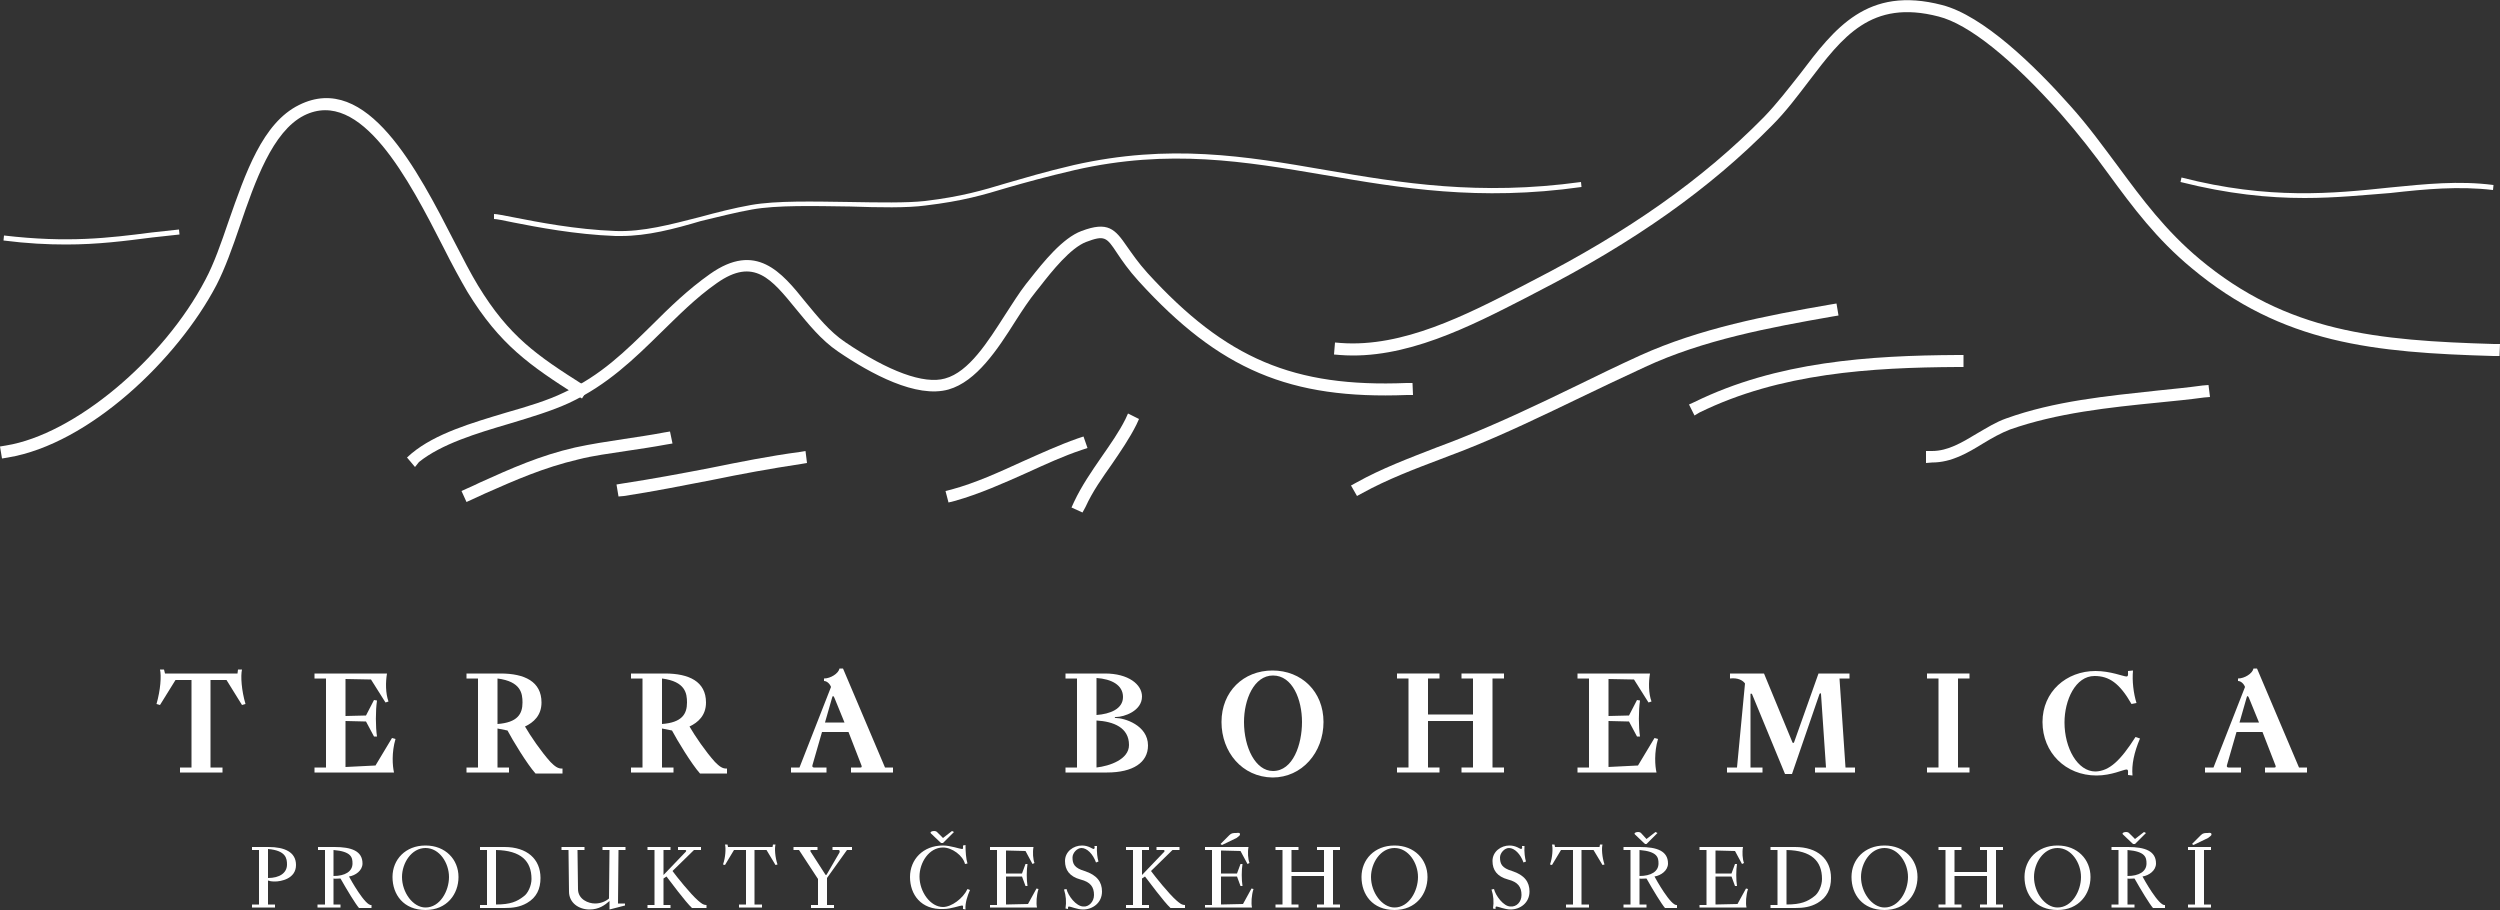 <?xml version="1.0" encoding="utf-8"?>
<!-- Generator: Adobe Illustrator 27.9.0, SVG Export Plug-In . SVG Version: 6.00 Build 0)  -->
<svg version="1.1" id="Vrstva_1" xmlns="http://www.w3.org/2000/svg" xmlns:xlink="http://www.w3.org/1999/xlink" x="0px" y="0px"
	 viewBox="0 0 500 182" style="enable-background:new 0 0 500 182;" xml:space="preserve">
<rect x="0" y="0" width="500" height="182" fill="#333333" stroke="none"/>
<style type="text/css">
	.st0{fill:#FFFFFF;}
</style>
<path class="st0" d="M13.2,48.9c-3.7,0-7.8-0.2-12.5-0.8l0.1-1c12.8,1.5,20.9,0.5,29.5-0.6c1.8-0.2,3.7-0.4,5.5-0.6l0.1,1
	c-1.9,0.2-3.7,0.4-5.5,0.6C24.9,48.2,19.6,48.9,13.2,48.9z"/>
<path class="st0" d="M124.2,47.2c-0.4,0-0.7,0-1.1,0c-8.1-0.3-15.8-1.8-20.4-2.7c-1.9-0.4-3.4-0.7-3.9-0.7v-1c0.6,0,2,0.3,4.1,0.7
	c4.6,0.9,12.2,2.4,20.2,2.7c5.5,0.2,11-1.3,16.9-2.8c3.3-0.9,6.8-1.8,10.2-2.4c5.1-0.9,12.5-0.7,19.8-0.6c5.8,0.1,11.4,0.2,15-0.2
	c7.4-0.9,11.4-2.1,16.4-3.6c3.5-1,7.4-2.2,13.4-3.6c19.1-4.3,34.2-1.8,50.3,1c15.1,2.6,30.7,5.2,51.1,2.4l0.1,1
	c-20.5,2.9-36.2,0.2-51.4-2.4c-15.9-2.7-31-5.3-49.9-1c-6,1.4-9.9,2.5-13.4,3.5c-5,1.5-9,2.7-16.5,3.6c-3.7,0.5-9.2,0.4-15.1,0.2
	c-7.2-0.1-14.6-0.3-19.6,0.6c-3.4,0.6-6.8,1.5-10.2,2.3C134.8,45.8,129.5,47.2,124.2,47.2z"/>
<path class="st0" d="M460.9,39.6c-7.2,0-15.3-0.8-24.8-3.2l0.2-0.9c17.5,4.5,30.4,3.2,41.7,2c7.1-0.7,13.8-1.4,20.7-0.5l-0.1,1
	c-6.8-0.8-13.4-0.2-20.5,0.6C472.9,39,467.2,39.6,460.9,39.6z"/>
<path class="st0" d="M0.4,91.7L0,89.3l1.2-0.2c13.6-2.2,31.5-17.1,39.9-33.2c1.7-3.2,3.1-7.2,4.6-11.6c3.4-9.7,6.8-19.7,14.1-23.3
	c13.6-6.8,23.7,13,31.1,27.4c1.7,3.3,3.3,6.4,4.7,8.7c6.2,10.2,11.8,14,21.1,19.9l1,0.6l-1.3,2.1l-1-0.6C106,73.1,100,69,93.5,58.4
	c-1.4-2.4-3.1-5.5-4.8-8.9c-6.9-13.5-16.5-32.1-27.9-26.4c-6.3,3.2-9.8,13.2-12.8,22c-1.5,4.4-3,8.6-4.7,11.9
	C35.5,71.9,17.8,88.8,1.6,91.5L0.4,91.7z"/>
<path class="st0" d="M83,93.4l-1.6-1.9l0.9-0.8c4.8-4,12-6.1,19-8.2c4.2-1.2,8.2-2.4,11.5-4c7.4-3.4,12.3-8.3,17.6-13.5
	c3.5-3.5,7.2-7.1,11.6-10.2c9.2-6.5,14.3-0.4,19.1,5.6c2.4,2.9,4.8,5.9,7.9,8c8.7,5.9,15.8,8.5,20,7.3c4.8-1.3,8.6-7.4,12-12.7
	c1.5-2.3,2.8-4.4,4.2-6.2l0.8-1c2.6-3.3,6.5-8.2,10.3-9.6c5.3-2,6.7-0.4,9.1,3.1c1,1.4,2.2,3.2,4.1,5.3c15.7,17.2,29.3,22.9,51.8,22
	l1.2,0l0.1,2.4l-1.2,0c-23.4,0.9-37.5-5-53.7-22.8c-2-2.2-3.3-4.1-4.3-5.6c-2.1-3.2-2.5-3.6-6.2-2.2c-3.1,1.2-6.8,5.8-9.2,8.9
	l-0.8,1c-1.3,1.6-2.7,3.7-4.1,5.9c-3.6,5.7-7.8,12.1-13.4,13.7c-6.4,1.8-15.5-3.1-22.1-7.6c-3.4-2.3-6-5.6-8.4-8.5
	c-4.9-6-8.4-10.4-15.8-5.2c-4.3,3-7.8,6.6-11.3,10c-5.2,5.1-10.6,10.4-18.3,14c-3.5,1.6-7.5,2.8-11.8,4.1c-6.8,2-13.7,4.1-18.2,7.7
	L83,93.4z"/>
<path class="st0" d="M93.3,100.4l-1-2.2l1.1-0.5c0.9-0.4,1.8-0.8,2.6-1.2c6.2-2.8,12-5.4,19-7c3.2-0.7,6.5-1.2,9.8-1.7
	c2.6-0.4,5.4-0.8,8-1.3l1.2-0.2l0.5,2.4l-1.2,0.2c-2.7,0.5-5.4,0.9-8.1,1.3c-3.2,0.5-6.5,0.9-9.6,1.7c-6.8,1.6-12.5,4.1-18.6,6.8
	c-0.9,0.4-1.7,0.8-2.6,1.2L93.3,100.4z"/>
<path class="st0" d="M123.7,99.3l-0.4-2.4l1.2-0.2c5.9-0.9,11.8-2,17.5-3.1c5.9-1.2,11.9-2.4,17.9-3.2l1.2-0.2l0.3,2.4l-1.2,0.2
	c-6,0.9-12,2-17.8,3.2c-5.7,1.1-11.7,2.3-17.6,3.2L123.7,99.3z"/>
<path class="st0" d="M189.7,100.5l-0.6-2.3l1.2-0.3c4.8-1.3,9.6-3.5,14.2-5.6c3.6-1.6,7.3-3.3,11-4.6l1.2-0.4l0.8,2.3l-1.2,0.4
	c-3.6,1.2-7.3,2.9-10.8,4.5c-4.7,2.1-9.6,4.3-14.6,5.7L189.7,100.5z"/>
<path class="st0" d="M216.5,102.5l-2.2-1l0.5-1.1c1.5-3.2,3.5-6.1,5.5-9c1.8-2.6,3.5-5,4.8-7.6l0.5-1.1l2.2,1.1l-0.5,1.1
	c-1.4,2.8-3.2,5.4-4.9,7.9c-1.9,2.7-3.9,5.5-5.3,8.6L216.5,102.5z"/>
<path class="st0" d="M271.4,99.2l-1.2-2.1l1.1-0.6c5-2.8,10.6-4.9,16-7c1.6-0.6,3.2-1.2,4.7-1.8c8-3.2,15.8-6.9,23.2-10.5
	c4.1-2,8.4-4.1,12.8-6.1c11.9-5.4,25.3-8,38.1-10.2l1.2-0.2l0.4,2.4l-1.2,0.2c-12.6,2.2-25.9,4.7-37.5,10.1c-4.3,2-8.6,4-12.7,6
	c-7.5,3.6-15.3,7.4-23.4,10.6c-1.6,0.6-3.1,1.2-4.7,1.8c-5.3,2-10.8,4.1-15.7,6.8L271.4,99.2z"/>
<path class="st0" d="M338.9,83.1l-1.1-2.2l1.1-0.5c16.5-8.1,35-9.3,52.6-9.4l1.2,0l0,2.4l-1.2,0c-17.3,0.1-35.5,1.2-51.6,9.1
	L338.9,83.1z"/>
<path class="st0" d="M385.2,92.6l0-2.4l1.2,0c3.2,0,6-1.7,9-3.5c1.9-1.1,3.8-2.3,5.8-3c9.7-3.5,20.2-4.5,30.4-5.6
	c2.9-0.3,6-0.6,8.9-1l1.2-0.1l0.3,2.4l-1.2,0.1c-2.9,0.4-6,0.7-9,1c-10.1,1-20.4,2.1-29.8,5.4c-1.8,0.7-3.6,1.7-5.4,2.8
	c-3.1,1.9-6.3,3.8-10.2,3.8L385.2,92.6z"/>
<path class="st0" d="M499.9,71.2l-1.2,0c-23.9-0.7-42.2-2.4-60.4-17.6c-7-5.8-11.7-12.1-16.6-18.8c-2.9-4-6-8-9.6-12.1
	c-9.8-11-18.4-17.9-24.4-19.4c-13.5-3.5-19.2,4.1-25.9,12.9c-2.3,3-4.6,6.1-7.4,8.9c-12.5,12.7-27.5,23.3-47,33.3l-2.1,1.1
	C294,65.3,281,72,268,71l-1.2-0.1l0.2-2.4l1.2,0.1c12.4,0.9,25-5.6,36.1-11.3l2.1-1.1c19.3-9.9,34.1-20.3,46.4-32.8
	c2.6-2.7,4.9-5.7,7.2-8.6c6.9-9.1,13.4-17.7,28.4-13.8c8.2,2.1,18.5,12.1,25.6,20.1c3.7,4.1,6.7,8.3,9.7,12.3
	c4.8,6.5,9.4,12.7,16.2,18.4c17.6,14.7,35.5,16.3,58.9,17l1.2,0L499.9,71.2z"/>
<g>
	<path class="st0" d="M42.2,153.5h2.3v1H36v-1h2.3V136h-3.2l-3.1,5l-0.7-0.2c0.8-2.8,1-5.6,0.7-6.9h0.8l0.2,0.8h14.5l0.1-0.8h0.8
		c-0.3,1.3-0.1,4.2,0.7,6.9l-0.7,0.2l-3.1-5h-3.2V153.5z"/>
	<path class="st0" d="M69.1,153.4l6-0.3l3.3-5.5l0.7,0.2c-0.8,2.7-0.6,5.4-0.3,6.7H62.9v-1h2.3v-17.8h-2.3v-1h14.5
		c-0.3,1.7-0.3,4,0.3,5.6l-0.6,0.2l-2.9-4.6l-5.1-0.1v7.4l4.1-0.1l1.6-3.1l0.6,0.1c-0.3,2-0.3,5.3,0,7.2l-0.6,0l-1.6-3l-4.1-0.1
		V153.4z"/>
	<path class="st0" d="M99.5,145.7v7.8h2.3v1h-8.5v-1h2.3v-17.8h-2.3v-1h6.8c4.8,0,8.2,1.6,8.2,5.8c0,2.6-1.6,4-3.3,4.8
		c1.1,1.9,3.2,5,5.1,7.1c0.8,0.8,1.5,1.4,2.4,1.3v1h-5.4c-1.7-1.9-4.6-6.7-5.6-8.6C100.5,145.9,99.9,145.8,99.5,145.7z M99.5,144.8
		c4-0.3,5-2,5-4.3c0-1.8-0.3-4.2-5-4.8V144.8z"/>
	<path class="st0" d="M132.4,145.7v7.8h2.3v1h-8.5v-1h2.3v-17.8h-2.3v-1h6.8c4.8,0,8.2,1.6,8.2,5.8c0,2.6-1.6,4-3.3,4.8
		c1.1,1.9,3.2,5,5.1,7.1c0.8,0.8,1.5,1.4,2.4,1.3v1H140c-1.7-1.9-4.6-6.7-5.6-8.6C133.4,145.9,132.8,145.8,132.4,145.7z
		 M132.4,144.8c4-0.3,5-2,5-4.3c0-1.8-0.3-4.2-5-4.8V144.8z"/>
	<path class="st0" d="M164.4,146.4l-1.9,6.6c-0.1,0.3,0,0.5,0.3,0.5h2.5v1h-7.1v-1h1.7l6.3-16.1c-0.2-0.6-0.8-1.2-1.4-1.2l0-0.5
		c1.3,0,2.9-1,3.1-2h0.7l8.4,19.8h1.6v1h-8.4v-1h1.9c0.2,0,0.3-0.1,0.2-0.4l-2.6-6.7H164.4z M168.9,144.5l-2-4.9
		c-0.2-0.5-0.4-0.5-0.5,0l-1.4,4.9H168.9z"/>
	<path class="st0" d="M213.1,154.5v-1h2.3v-17.8h-2.3v-1h7.9c4.7,0,7.4,2.2,7.4,4.6c0,2.9-3.6,4.1-5.2,4.1h-0.1
		c-0.2,0-0.2,0.2,0,0.2h0.1c1.6,0,6.4,1.4,6.4,5.5c0,3.4-3,5.4-8.2,5.4H213.1z M219.3,143c2.7-0.2,5.3-1.2,5.3-3.6
		c0-2.4-2.3-3.6-5.3-3.8V143z M225.8,149c0-3.5-3.1-4.7-6.5-4.9v9.4C221.9,153.2,225.8,151.9,225.8,149z"/>
	<path class="st0" d="M244.3,144.4c0-6.1,4.4-10.3,10.2-10.3c5.8,0,10.2,4.2,10.2,10.3c0,6.1-4.3,11.1-10.2,11.1
		C248.4,155.4,244.3,150.4,244.3,144.4z M260.4,144.4c0-4.5-1.9-9.3-5.8-9.3c-3.8,0-5.8,4.8-5.8,9.3c0,5.1,2.3,9.8,5.8,9.8
		C258.6,154.2,260.4,148.9,260.4,144.4z"/>
	<path class="st0" d="M285.6,153.5h2.3v1h-8.5v-1h2.3v-17.8h-2.3v-1h8.5v1h-2.3v7.2h9v-7.2h-2.3v-1h8.5v1h-2.3v17.8h2.3v1h-8.5v-1
		h2.3v-9.3h-9V153.5z"/>
	<path class="st0" d="M321.6,153.4l6-0.3l3.3-5.5l0.7,0.2c-0.8,2.7-0.6,5.4-0.3,6.7h-15.8v-1h2.3v-17.8h-2.3v-1h14.5
		c-0.3,1.7-0.3,4,0.3,5.6l-0.6,0.2l-2.9-4.6l-5.1-0.1v7.4l4.1-0.1l1.6-3.1l0.6,0.1c-0.3,2-0.3,5.3,0,7.2l-0.6,0l-1.6-3l-4.1-0.1
		V153.4z"/>
	<path class="st0" d="M363.7,134.7h6.2v1h-2l1.2,17.8h1.9v1H363v-1h2.2l-1-14.7c0-0.2-0.2-0.2-0.3,0l-5.5,16H357l-6.6-16
		c-0.1-0.1-0.3-0.1-0.3,0v14.7h2.4v1h-7.1v-1h2l1.6-16.8c-0.4-0.6-1.4-1.2-3-1v-1h6.8l5.7,13.8c0,0.1,0.3,0.1,0.3,0L363.7,134.7z"/>
	<path class="st0" d="M391.6,153.5h2.3v1h-8.5v-1h2.3v-17.8h-2.3v-1h8.5v1h-2.3V153.5z"/>
	<path class="st0" d="M427.1,147.4l0.9,0.3c-1.2,2.8-1.7,5.3-1.5,7.4l-0.9-0.1l0-0.3c0-0.3,0.1-0.8-0.3-0.8c-0.6,0-3,1.2-6,1.2
		c-6.2,0-10.8-4.6-10.8-10.7c0-6.1,4.8-10.2,10.6-10.2c3,0,5.6,1.1,6.2,1.1c0.4,0,0.3-0.6,0.3-0.8l0-0.3l1-0.1
		c-0.2,2.1,0.1,4.6,0.7,6.5l-1,0.2c-2.4-4.2-4.5-5.6-7.4-5.6c-3.8,0-6,4.8-6,9.3c0,5.1,2.6,9.8,6.2,9.8
		C421.9,154.2,424.1,152.1,427.1,147.4z"/>
	<path class="st0" d="M447.3,146.4l-1.9,6.6c-0.1,0.3,0,0.5,0.3,0.5h2.5v1H441v-1h1.7l6.3-16.1c-0.2-0.6-0.8-1.2-1.4-1.2l0-0.5
		c1.3,0,2.9-1,3.1-2h0.7l8.4,19.8h1.6v1H453v-1h1.9c0.2,0,0.3-0.1,0.2-0.4l-2.6-6.7H447.3z M451.8,144.5l-2-4.9
		c-0.2-0.5-0.4-0.5-0.5,0l-1.4,4.9H451.8z"/>
</g>
<g>
	<path class="st0" d="M53.6,180.9H55v0.6h-4.6v-0.6h1.4V170h-1.4v-0.6h3.3c3.2,0,5.5,1,5.5,3.6c0,2.8-3.1,3.3-4.2,3.3
		c-0.8,0-1.1-0.1-1.4-0.2V180.9z M53.6,175.6c2.3,0,3.8-1,3.8-2.7c0-1.2-0.2-2.8-3.8-3.1V175.6z"/>
	<path class="st0" d="M74.3,181.6h-2.5c-0.7-0.8-2.4-3.6-3.7-5.9c-0.6,0-1.1,0.1-1.4,0v5.2h1.4v0.6h-4.6v-0.6H65V170h-1.4v-0.6h3.3
		c3.4,0,5.6,0.8,5.6,3.3c0,1.4-1.4,2.4-2.7,2.6c0.2,0.4,3.3,6,4.5,5.7V181.6z M66.7,175.2c2.3,0,3.8-0.9,3.8-2.5
		c0-1.2-0.2-2.4-3.8-2.7V175.2z"/>
	<path class="st0" d="M91.7,175.4c0,3.4-2.3,6.6-6.6,6.6c-4.4,0-6.6-3.1-6.6-6.6c0-3.5,2.6-6.3,6.6-6.3
		C89.1,169.1,91.7,171.9,91.7,175.4z M80.4,175.4c0,3.1,2.2,6.1,4.7,6.1c2.9,0,4.7-3.3,4.7-6.1c0-2.8-1.9-5.8-4.7-5.8
		C82.3,169.6,80.4,172.6,80.4,175.4z"/>
	<path class="st0" d="M96,181.6v-0.6h1.4V170H96v-0.6h4.9c4.5,0,7.2,2.4,7.2,6.2c0,2.2-0.8,3.9-2.7,5c-1.4,0.8-2.8,1-4.5,1H96z
		 M104.7,179.3c0.9-0.6,1.6-2.2,1.6-3.5c0-3.6-2.1-5.7-7.1-5.8v10.9C102.1,180.9,103.4,180.3,104.7,179.3z"/>
	<path class="st0" d="M117.9,181.9c-2.1,0-4.1-1.3-4.1-3.6l-0.1-8.3h-1.4v-0.6h4.6v0.6h-1.4l0.1,7.8c0,2.1,2.1,2.9,3.4,2.9
		c1.1,0,2.1-0.4,2.8-1l0.1-9.7h-1.4v-0.6h4.6v0.6h-1.4l-0.1,10.7h1.4v0.4l-3.1,0.8v-1.7C121,181,119.8,181.9,117.9,181.9z"/>
	<path class="st0" d="M137,170h-1.4v-0.6h4.6v0.6h-1.4l-4.3,4.2c0.8,1.1,3.6,4.6,5.1,5.9c0.6,0.5,1,0.9,1.7,0.9v0.6h-2.9
		c-1.3-1.2-4.4-5.4-5.1-6.3l-0.6,0.4v5.3h1.4v0.6h-4.6v-0.6h1.4V170h-1.4v-0.6h4.6v0.6h-1.4v5l4.5-4.7
		C137.3,170.1,137.2,170,137,170z"/>
	<path class="st0" d="M152.4,180.9v0.6h-4.6v-0.6h1.4V170l-2.4,0l-1.8,3l-0.4-0.1c0.5-1.4,0.6-3.2,0.4-4h0.5l0.1,0.5h8.9l0.1-0.5
		h0.5c-0.2,0.8-0.1,2.5,0.4,4l-0.4,0.1l-1.8-3l-2.4,0v10.9H152.4z"/>
	<path class="st0" d="M167.7,170h-1.2v-0.6h3.9v0.6h-1l-4,5.6v5.4h1.4v0.6h-4.6v-0.6h1.4v-5.2l-3.8-5.8h-1.1v-0.6h4.8v0.6h-1.2
		c-0.2,0-0.3,0.1-0.2,0.3l2.9,4.5c0.2,0.3,0.2,0.3,0.4,0l2.5-4.3C168,170.2,167.9,170,167.7,170z"/>
	<path class="st0" d="M182,175.4c0-3.5,2.6-6.3,6.6-6.3c1.5,0,3.4,0.7,3.8,0.7c0.3,0,0.2-0.3,0.2-0.5l0-0.2l0.5-0.1
		c0,1.3,0.1,2.8,0.4,3.7l-0.5,0.1c-0.4-1.7-2.6-3.3-4.4-3.3c-2.8,0-4.7,3-4.7,5.8c0,3.1,2.2,6.1,4.7,6.1c1.7,0,4-1.7,4.9-3.6
		l0.5,0.2c-0.5,1.1-1,2.6-0.9,3.9l-0.5-0.1l0-0.2c0-0.2,0.1-0.5-0.2-0.5c-0.4,0-2.2,0.7-3.7,0.7C184.2,182,182,178.9,182,175.4z
		 M188.6,167.6l1.8-1.4l0.4,0.2l-2.2,2.2h-0.4l-2-1.9c-0.3-0.3,0.2-0.5,0.6-0.5c0.3,0,0.5,0.1,0.6,0.2L188.6,167.6z"/>
	<path class="st0" d="M198,181.6v-0.6h1.4V170H198v-0.6h8.7c-0.2,1-0.1,2.5,0.2,3.2l-0.4,0.2l-1.4-2.6l-3.9-0.1v4.6l3.2,0l0.7-1.9
		l0.4,0c-0.2,1.2-0.2,3.2,0,4.4l-0.4,0l-0.7-1.9l-3.2,0v5.6l4.4-0.1l1.7-3.1l0.4,0.1c-0.4,1.2-0.5,2.9-0.3,3.7H198z"/>
	<path class="st0" d="M218.8,179c0-1.6-0.7-2.6-2.7-3.1c-2.2-0.6-3.1-1.9-3.1-3.7c0-1.9,1.7-3.1,3.4-3.1c1.3,0,2.1,0.7,2.3,0.7
		c0.2,0,0.3-0.3,0.2-0.4v-0.2l0.5,0c-0.1,1.1,0.1,2.6,0.3,3.1l-0.5,0.2c-0.6-1.7-1.8-2.9-2.9-2.9c-0.9,0-1.8,1-1.8,1.9
		c0,1.3,0.4,2.1,2.4,2.7c2.5,0.8,3.5,2.2,3.5,4.1c0,2.3-1.9,3.6-3.8,3.6c-1.1,0-2.5-0.6-2.8-0.6c-0.2,0-0.2,0.2-0.2,0.3l0,0.2
		l-0.5-0.1c0.2-1.3,0.1-2.6-0.3-3.8l0.5-0.1c0.3,1.3,1.9,3.5,3.4,3.5C217.7,181.4,218.8,180.4,218.8,179z"/>
	<path class="st0" d="M232.7,170h-1.4v-0.6h4.6v0.6h-1.4l-4.3,4.2c0.8,1.1,3.6,4.6,5.1,5.9c0.6,0.5,1,0.9,1.7,0.9v0.6h-2.9
		c-1.3-1.2-4.4-5.4-5.1-6.3l-0.6,0.4v5.3h1.4v0.6h-4.6v-0.6h1.4V170h-1.4v-0.6h4.6v0.6h-1.4v5l4.5-4.7
		C232.9,170.1,232.9,170,232.7,170z"/>
	<path class="st0" d="M241,181.6v-0.6h1.4V170H241v-0.6h8.7c-0.2,1-0.1,2.5,0.2,3.2l-0.4,0.2l-1.4-2.6l-3.9-0.1v4.6l3.2,0l0.7-1.9
		l0.4,0c-0.2,1.2-0.2,3.2,0,4.4l-0.4,0l-0.7-1.9l-3.2,0v5.6l4.4-0.1l1.7-3.1l0.4,0.1c-0.4,1.2-0.5,2.9-0.3,3.7H241z M248,166.9
		c0,0.2-0.3,0.4-0.7,0.7l-2.9,1.4l-0.3-0.2l1.8-1.8c0.4-0.4,0.8-0.4,1.3-0.4C247.9,166.5,248,166.6,248,166.9z"/>
	<path class="st0" d="M258.3,180.9h1.4v0.6h-4.6v-0.6h1.4V170h-1.4v-0.6h4.6v0.6h-1.4v4.4h6.5V170h-1.4v-0.6h4.6v0.6h-1.4v10.9h1.4
		v0.6h-4.6v-0.6h1.4v-5.7h-6.5V180.9z"/>
	<path class="st0" d="M285.5,175.4c0,3.4-2.3,6.6-6.6,6.6c-4.4,0-6.6-3.1-6.6-6.6c0-3.5,2.6-6.3,6.6-6.3
		C282.9,169.1,285.5,171.9,285.5,175.4z M274.2,175.4c0,3.1,2.2,6.1,4.7,6.1c2.9,0,4.7-3.3,4.7-6.1c0-2.8-1.9-5.8-4.7-5.8
		C276.1,169.6,274.2,172.6,274.2,175.4z"/>
	<path class="st0" d="M304.3,179c0-1.6-0.7-2.6-2.7-3.1c-2.2-0.6-3.1-1.9-3.1-3.7c0-1.9,1.7-3.1,3.4-3.1c1.3,0,2.1,0.7,2.3,0.7
		c0.2,0,0.3-0.3,0.2-0.4v-0.2l0.5,0c-0.1,1.1,0.1,2.6,0.3,3.1l-0.5,0.2c-0.6-1.7-1.8-2.9-2.9-2.9c-0.9,0-1.8,1-1.8,1.9
		c0,1.3,0.4,2.1,2.4,2.7c2.5,0.8,3.5,2.2,3.5,4.1c0,2.3-1.9,3.6-3.8,3.6c-1.1,0-2.5-0.6-2.8-0.6c-0.2,0-0.2,0.2-0.2,0.3l0,0.2
		l-0.5-0.1c0.2-1.3,0.1-2.6-0.3-3.8l0.5-0.1c0.3,1.3,1.9,3.5,3.3,3.5C303.3,181.4,304.3,180.4,304.3,179z"/>
	<path class="st0" d="M317.8,180.9v0.6h-4.6v-0.6h1.4V170l-2.4,0l-1.8,3l-0.4-0.1c0.5-1.4,0.6-3.2,0.4-4h0.5l0.1,0.5h8.9l0.1-0.5
		h0.5c-0.2,0.8-0.1,2.5,0.4,4l-0.4,0.1l-1.8-3l-2.4,0v10.9H317.8z"/>
	<path class="st0" d="M335.5,181.6H333c-0.7-0.8-2.4-3.6-3.7-5.9c-0.6,0-1.1,0.1-1.4,0v5.2h1.4v0.6h-4.6v-0.6h1.4V170h-1.4v-0.6h3.3
		c3.4,0,5.6,0.8,5.6,3.3c0,1.4-1.4,2.4-2.7,2.6c0.2,0.4,3.3,6,4.5,5.7V181.6z M329.3,167.8l1.8-1.4l0.4,0.2l-2.2,2.2H329l-2-1.9
		c-0.3-0.3,0.2-0.5,0.6-0.5c0.3,0,0.5,0.1,0.6,0.2L329.3,167.8z M327.9,175.2c2.3,0,3.8-0.9,3.8-2.5c0-1.2-0.2-2.4-3.8-2.7V175.2z"
		/>
	<path class="st0" d="M339.9,181.6v-0.6h1.4V170h-1.4v-0.6h8.7c-0.2,1-0.1,2.5,0.2,3.2l-0.4,0.2l-1.4-2.6l-3.9-0.1v4.6l3.2,0
		l0.7-1.9l0.4,0c-0.2,1.2-0.2,3.2,0,4.4l-0.4,0l-0.7-1.9l-3.2,0v5.6l4.4-0.1l1.7-3.1l0.4,0.1c-0.4,1.2-0.5,2.9-0.3,3.7H339.9z"/>
	<path class="st0" d="M354.1,181.6v-0.6h1.4V170h-1.4v-0.6h4.9c4.5,0,7.2,2.4,7.2,6.2c0,2.2-0.8,3.9-2.7,5c-1.4,0.8-2.8,1-4.5,1
		H354.1z M362.8,179.3c0.9-0.6,1.6-2.2,1.6-3.5c0-3.6-2.1-5.7-7.1-5.8v10.9C360.2,180.9,361.5,180.3,362.8,179.3z"/>
	<path class="st0" d="M383.5,175.4c0,3.4-2.3,6.6-6.6,6.6c-4.4,0-6.6-3.1-6.6-6.6c0-3.5,2.6-6.3,6.6-6.3
		C380.9,169.1,383.5,171.9,383.5,175.4z M372.2,175.4c0,3.1,2.2,6.1,4.7,6.1c2.9,0,4.7-3.3,4.7-6.1c0-2.8-1.9-5.8-4.7-5.8
		C374.1,169.6,372.2,172.6,372.2,175.4z"/>
	<path class="st0" d="M390.9,180.9h1.4v0.6h-4.6v-0.6h1.4V170h-1.4v-0.6h4.6v0.6h-1.4v4.4h6.5V170h-1.4v-0.6h4.6v0.6h-1.4v10.9h1.4
		v0.6h-4.6v-0.6h1.4v-5.7h-6.5V180.9z"/>
	<path class="st0" d="M418.1,175.4c0,3.4-2.3,6.6-6.6,6.6c-4.4,0-6.6-3.1-6.6-6.6c0-3.5,2.6-6.3,6.6-6.3
		C415.5,169.1,418.1,171.9,418.1,175.4z M406.8,175.4c0,3.1,2.2,6.1,4.7,6.1c2.9,0,4.7-3.3,4.7-6.1c0-2.8-1.9-5.8-4.7-5.8
		C408.7,169.6,406.8,172.6,406.8,175.4z"/>
	<path class="st0" d="M433.1,181.6h-2.5c-0.7-0.8-2.4-3.6-3.7-5.9c-0.6,0-1.1,0.1-1.4,0v5.2h1.4v0.6h-4.6v-0.6h1.4V170h-1.4v-0.6
		h3.3c3.4,0,5.6,0.8,5.6,3.3c0,1.4-1.4,2.4-2.7,2.6c0.2,0.4,3.3,6,4.5,5.7V181.6z M427,167.8l1.8-1.4l0.4,0.2l-2.2,2.2h-0.4l-2-1.9
		c-0.3-0.3,0.2-0.5,0.6-0.5c0.3,0,0.5,0.1,0.6,0.2L427,167.8z M425.5,175.2c2.3,0,3.8-0.9,3.8-2.5c0-1.2-0.2-2.4-3.8-2.7V175.2z"/>
	<path class="st0" d="M439,170h-1.4v-0.6h4.6v0.6h-1.4v10.9h1.4v0.6h-4.6v-0.6h1.4V170z M442.3,166.9c0,0.2-0.3,0.4-0.7,0.7
		l-2.9,1.4l-0.3-0.2l1.8-1.8c0.4-0.4,0.8-0.4,1.3-0.4C442.1,166.5,442.3,166.6,442.3,166.9z"/>
</g>
</svg>
